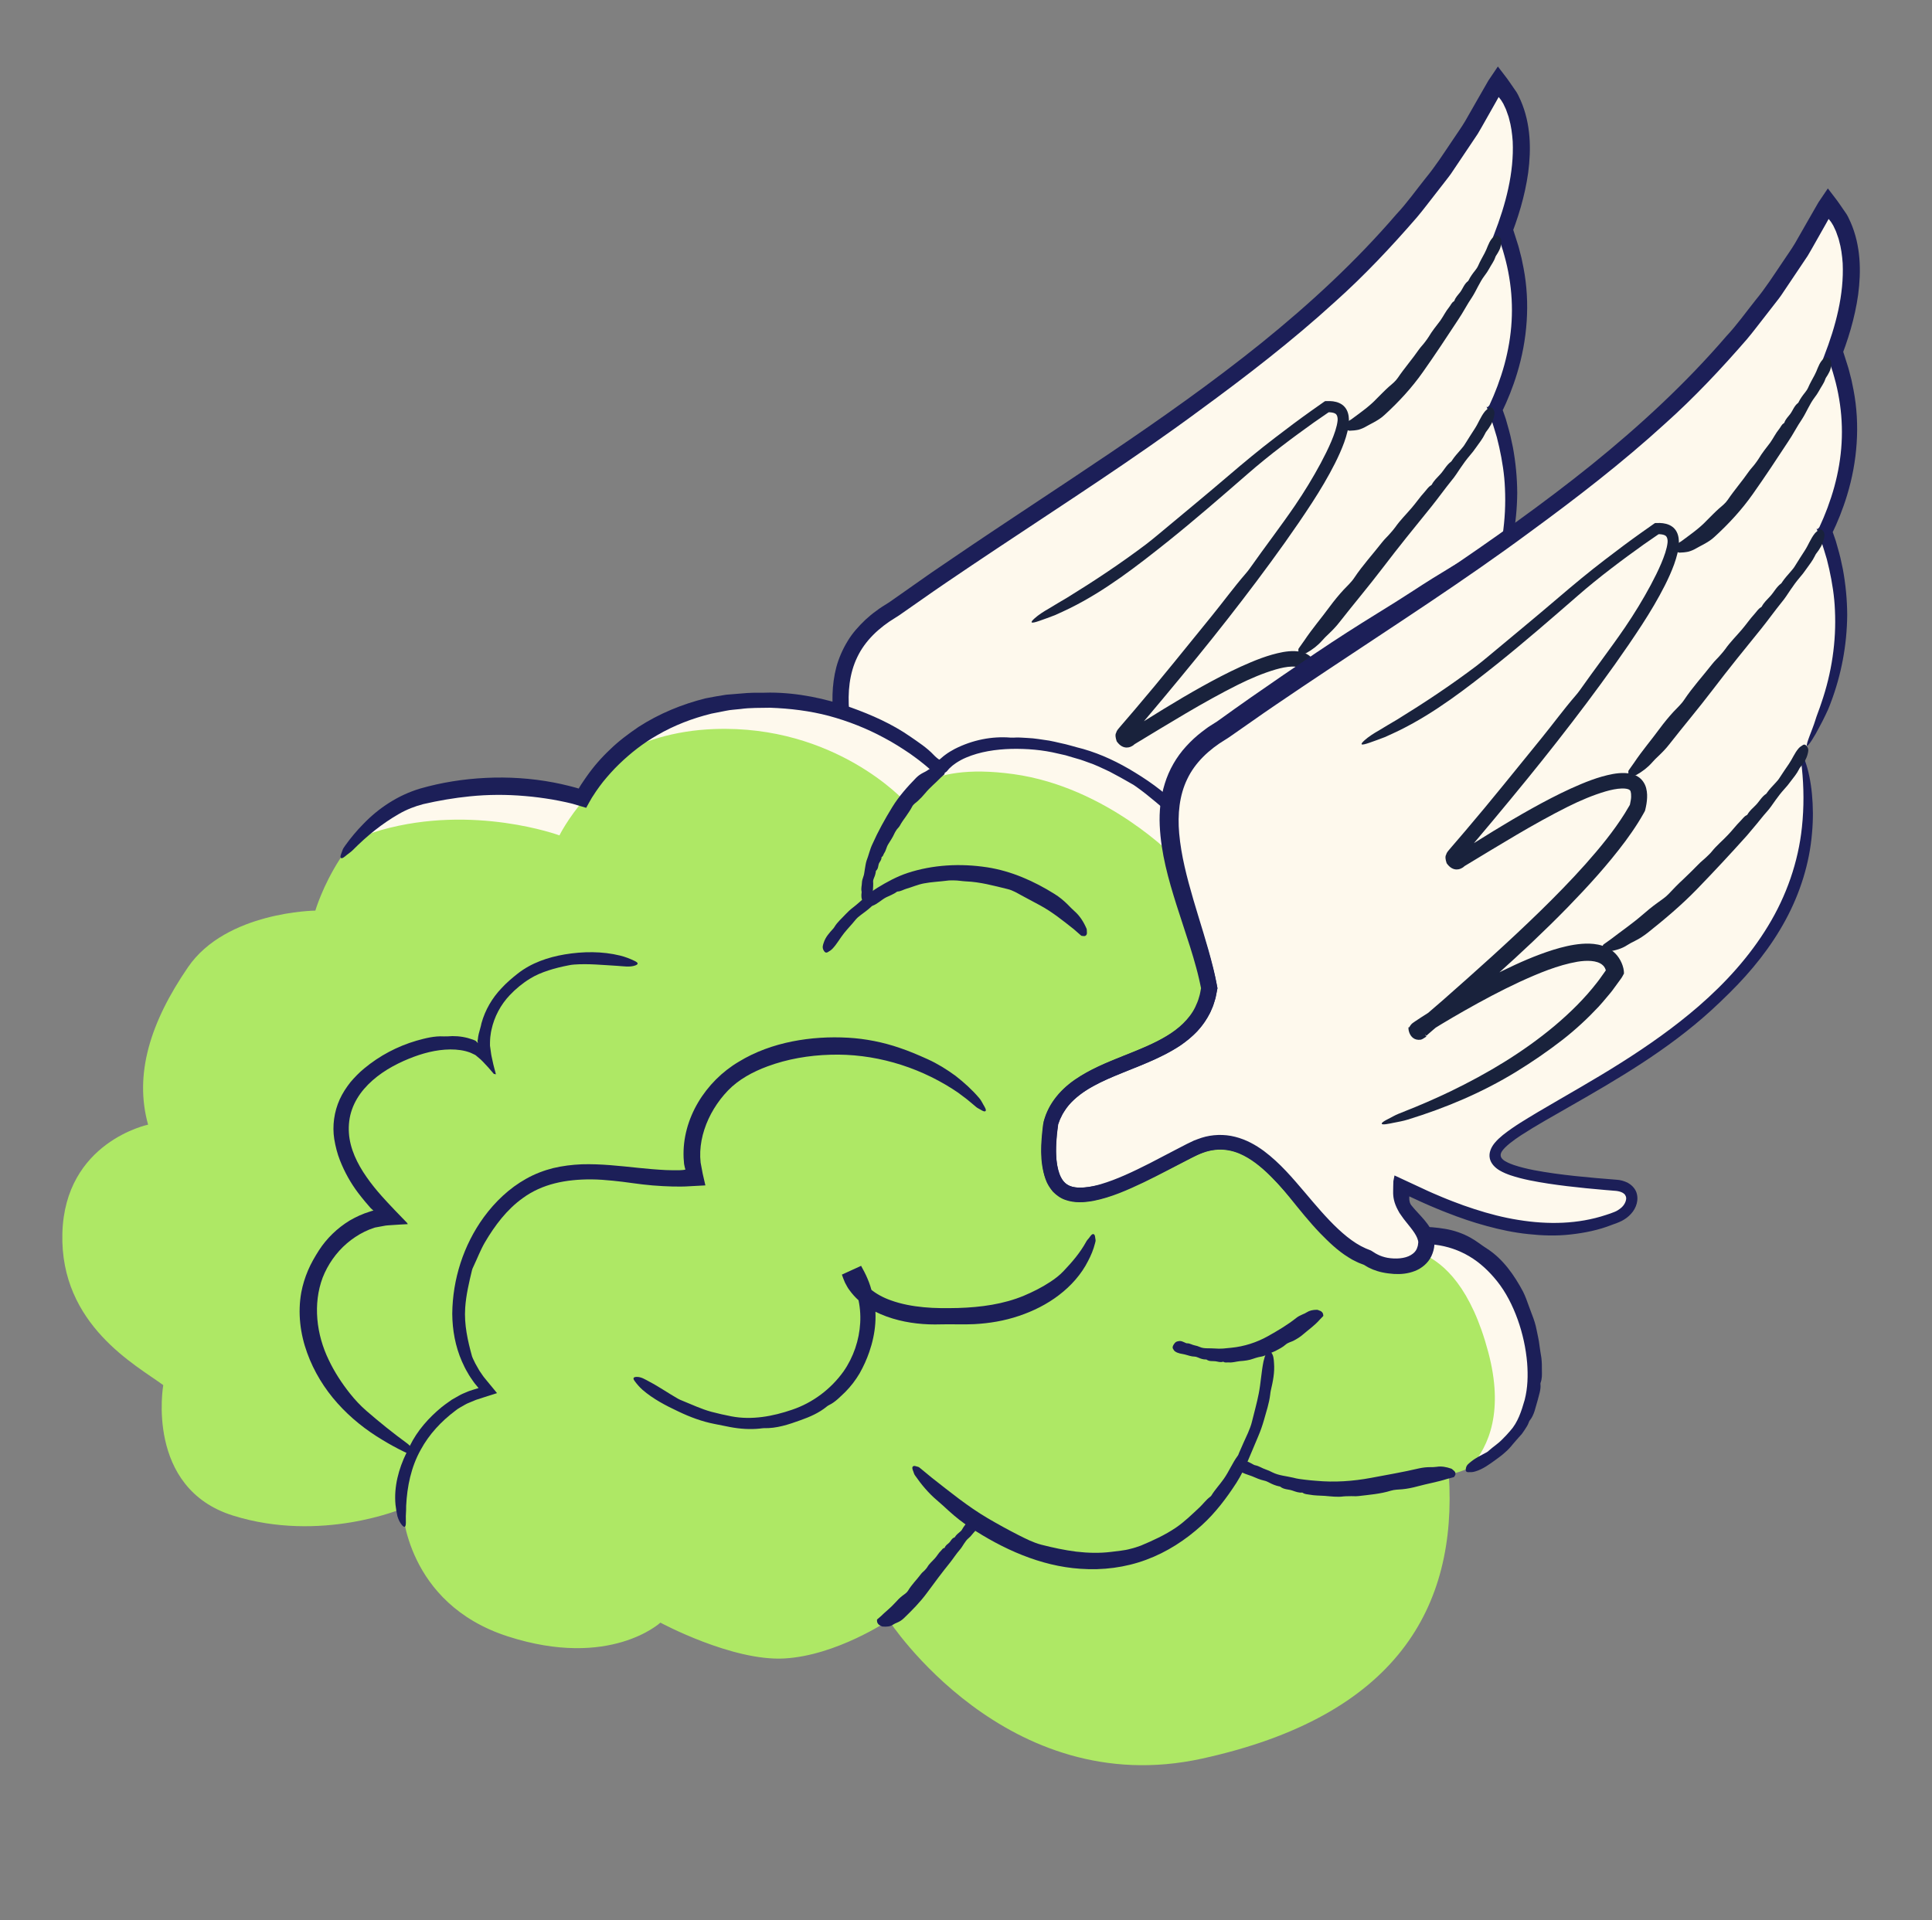 <?xml version="1.0" encoding="UTF-8"?><svg id="a" xmlns="http://www.w3.org/2000/svg" viewBox="0 0 375.9 373.7"><rect x="0" y="0" width="375.9" height="373.7" fill="#808080" stroke="none"/><path d="M286.545,122.886c14.006,66.525-108.806,78.18-36.785,83.483,5.599.103,5.186,5.84.276,7.457-13.662,5.548-28.614.089-41.238-5.882-.435,3.829,4.818,6.25,5.007,10.099-.231,6.062-8.141,6.222-12.179,3.459-12.422-3.954-19.486-28.413-33.934-20.642-12.698,6.409-31.866,18.653-28.154-6.277,4.511-14.553,28.609-10.224,31.024-25.998-2.827-16.688-17.095-38.784,3.176-50.359,42.441-29.989,92.897-54.433,117.789-101.585,5.755,6.72,4.656,17.924.118,29.31l1.048.417c4.264,12.119,2.545,23.005-2.236,33.071l-.265-.126c5.859,15.019,3.702,29.313-2.883,42.046" fill="#fef9ed"/><path d="M289.775,117.775c.412-.746.773-1.457,1.132-2.209.376-.746.732-1.54,1.069-2.476,2.058-5.397,3.183-11.238,3.224-17.177-.015-2.969-.303-5.95-.85-8.901l-.477-2.201c-.16-.735-.392-1.451-.587-2.178l-.307-1.088-.368-1.069-.185-.535-.028-.094c.004-.028-.07-.145.01-.088h0s.029-.052.029-.052l.165-.354.422-.913c.26-.621.521-1.244.784-1.87.495-1.265.956-2.556,1.354-3.874,2.018-6.58,2.571-13.742,1.273-20.509l-.398-1.951-.494-1.925c-.076-.323-.186-.634-.282-.95l-.376-1.188-.282-.884-.142-.444c-.015-.034-.016-.081-.043-.104l-.104-.042-.207-.084-1.661-.67,1.207,2.806c1.689-4.196,3.041-8.576,3.682-13.164.595-4.557.519-9.474-1.461-14.034l-.294-.63c-.152-.334-.308-.666-.51-.979l-1.208-1.754c-.391-.588-.818-1.159-1.259-1.722l-.651-.849-.325-.424-.162-.212c-.029-.065-.051-.004-.075.029l-.071.106-1.139,1.688-.569.843-.568.984-1.727,3.01-2.236,3.917c-.763,1.295-1.661,2.508-2.484,3.767-1.686,2.493-3.306,5.034-5.231,7.36-1.88,2.355-3.621,4.823-5.691,7.029-7.873,9.156-16.808,17.407-26.252,25.036-18.945,15.247-39.805,28.063-60.024,41.849l-4.27,2.907-4.23,2.973-2.115,1.487-1.057.743-.529.372-.17.119-.285.179c-.757.482-1.531.932-2.241,1.494-.74.515-1.424,1.11-2.099,1.717-1.312,1.25-2.559,2.613-3.496,4.197-.957,1.564-1.695,3.262-2.181,5.021-.926,3.538-.914,7.19-.441,10.678.964,7.008,3.401,13.535,5.355,20.09.488,1.639.954,3.281,1.358,4.93.188.826.389,1.651.538,2.48.098.509.146.563.047.935-.09.393-.129.802-.267,1.179-.424,1.552-1.164,2.995-2.183,4.238-1.015,1.248-2.29,2.296-3.683,3.19-5.641,3.589-12.71,4.848-18.617,8.919-2.912,2.044-5.405,4.99-6.096,8.735-.404,3.445-.738,7.047.491,10.569.29.878.817,1.698,1.431,2.436.68.686,1.488,1.282,2.405,1.59,1.824.655,3.715.504,5.46.198,3.512-.689,6.709-2.14,9.838-3.622,3.128-1.505,6.152-3.157,9.219-4.723,1.505-.787,3.016-1.42,4.635-1.584,1.604-.182,3.233.091,4.738.725,2.233.952,4.185,2.557,5.974,4.305,1.789,1.762,3.44,3.687,5.099,5.62,1.661,1.932,3.318,3.888,5.145,5.713,1.817,1.822,3.818,3.545,6.177,4.757l.896.429.936.349c.117.039.235.086.312.142l.43.259c.285.19.604.304.906.455,1.234.54,2.549.853,3.886.946,1.334.087,2.708-.041,3.999-.542,1.283-.486,2.48-1.451,3.081-2.757.295-.645.475-1.337.526-2.026.105-.763-.114-1.468-.348-2.117-.254-.654-.615-1.232-.989-1.781-.191-.271-.39-.533-.589-.791l-.491-.611c-.6-.738-1.232-1.471-1.616-2.346-.193-.432-.314-.904-.294-1.379l.005-.178c.012-.043-.026-.166.053-.101l.325.152.65.303c.895.426,1.802.82,2.698,1.22l1.677.709c.61.266,1.236.496,1.854.744,2.54,1.001,5.129,1.9,7.778,2.608,2.641.726,5.338,1.295,8.077,1.579,2.732.3,5.507.392,8.254.077,2.734-.3,5.491-.854,8.042-1.869.636-.231,1.313-.452,1.965-.792.649-.346,1.261-.786,1.761-1.351,1.008-1.074,1.626-2.777.993-4.338-.331-.758-.948-1.335-1.626-1.717-.692-.332-1.442-.552-2.156-.585l-4.073-.334c-2.701-.238-5.398-.514-8.076-.887-2.665-.386-5.361-.813-7.848-1.642-.405-.14-.801-.294-1.172-.473-.19-.088-.363-.182-.527-.28-.154-.094-.263-.167-.382-.269-.225-.193-.436-.437-.48-.739-.056-.298.047-.602.201-.853.08-.132.156-.238.267-.371.116-.141.252-.287.398-.435.295-.289.612-.571.95-.84.671-.541,1.401-1.044,2.141-1.533,2.986-1.942,6.172-3.692,9.307-5.501,9.61-5.478,19.274-11.148,27.599-18.721,1.274-1.161,2.533-2.369,3.754-3.581,4.186-4.146,7.947-8.813,10.787-14.055,2.834-5.23,4.686-11.046,5.165-16.971.474-5.086-.065-10.51-1.351-14.002-.852-2.229-1.02-1.923-.62,1.379.392,3.725.421,7.629.009,11.489-.708,6.797-3.02,13.384-6.597,19.251-3.566,5.883-8.277,11.069-13.51,15.607-4.684,4.057-9.788,7.648-15.067,10.984-5.279,3.349-10.756,6.391-16.211,9.615-2.248,1.363-4.563,2.687-6.801,4.464-.564.467-1.096.93-1.65,1.608-.651.82-1.117,1.872-.899,2.908.2,1.025,1.032,1.856,1.912,2.369.735.432,1.404.692,2.088.935,2.494.835,4.933,1.242,7.382,1.631,2.445.37,4.886.654,7.328.898l3.665.338,1.835.152c.518.028.964.109,1.318.248.366.133.612.331.779.522.132.211.233.422.237.711-.013.574-.362,1.352-1.047,1.897-.362.287-.733.551-1.239.747-.453.198-1.107.409-1.647.586-5.454,1.809-11.289,1.907-17.05.97-2.882-.456-5.743-1.197-8.557-2.115-1.41-.448-2.807-.952-4.191-1.491-.691-.277-1.387-.532-2.071-.829l-1.028-.438-.762-.323-.972-.432c-2.162-1.005-4.327-2.011-6.515-3.028l-.219,1.098-.033,1.045-.013.919c-.029,1.136.16,2.261.937,3.696l.292.533.391.559c.248.372.532.747.841,1.124l.9,1.128c.16.199.293.376.423.557.532.722.91,1.4,1.044,1.968.059.127.036.32.063.372.017-.002-.032.181-.045.354-.009.358-.154.617-.238.906-.227.531-.63.918-1.188,1.247-1.122.67-2.905.804-4.541.516-.67-.129-1.384-.354-1.954-.666-.296-.139-.559-.307-.81-.481l-.243-.149c-.086-.048-.162-.114-.255-.147l-.478-.189-.474-.193c-.629-.276-1.25-.608-1.858-.994-1.218-.77-2.39-1.733-3.52-2.792-2.265-2.123-4.359-4.621-6.48-7.128-2.354-2.754-4.747-5.634-7.948-8.038-1.602-1.183-3.466-2.231-5.603-2.765-2.125-.55-4.476-.468-6.52.185-.499.178-1.011.347-1.496.544l-1.381.663-2.412,1.25-4.793,2.5c-3.178,1.609-6.392,3.156-9.608,4.097-1.973.573-4.049.892-5.516.47-.73-.204-1.269-.549-1.717-1.086-.234-.256-.408-.611-.6-.955-.135-.408-.329-.771-.411-1.241-.448-1.789-.458-3.916-.286-6.029.035-.53.082-1.062.161-1.6l.103-.804.049-.379c.008-.061-.006,0,.024-.082.164-.404.298-.897.526-1.3l.31-.636.374-.599c.988-1.605,2.491-2.898,4.183-4.028,1.725-1.107,3.674-2.019,5.7-2.873,4.06-1.721,8.512-3.119,12.671-5.866,1.154-.797,2.267-1.709,3.277-2.77.998-1.079,1.845-2.324,2.508-3.658.298-.681.606-1.361.797-2.072.104-.353.233-.702.291-1.06l.246-1.227c.013-.144.095-.299.056-.449l-.084-.446-.114-.604-.19-.979c-.147-.642-.279-1.292-.441-1.925-1.12-4.539-2.571-8.871-3.833-13.191-1.258-4.311-2.384-8.622-2.761-12.894-.326-3.716.032-7.413,1.574-10.586,1.514-3.186,4.222-5.733,7.395-7.65l.749-.478.609-.425,1.218-.85,2.436-1.701c1.63-1.126,3.234-2.286,4.887-3.384,3.292-2.215,6.56-4.457,9.88-6.64,13.214-8.808,26.621-17.41,39.423-26.879,9.024-6.597,18.007-13.516,26.347-21.13,5.692-5.089,10.943-10.675,15.953-16.457,1.235-1.46,2.371-3.005,3.559-4.504l1.762-2.265c.586-.755,1.189-1.498,1.702-2.309l3.199-4.765,1.595-2.382c.498-.815.951-1.658,1.429-2.486l2.062-3.643.546-.979.035-.062c.013.007.028.033.042.048l.085.108.171.217c.119.142.228.292.321.456.096.161.203.317.292.485l.371.789c.174.324.268.687.398,1.032.115.352.268.69.341,1.058.41,1.432.607,2.932.711,4.442.276,6.093-1.357,12.26-3.609,18.053l-.369.948.933.364.596.232c.085.178.128.364.204.578.227.681.454,1.362.627,2.058.392,1.379.7,2.781.934,4.193.475,2.824.635,5.697.471,8.556-.162,2.859-.648,5.701-1.406,8.473-.376,1.387-.832,2.754-1.329,4.106-.251.675-.534,1.34-.799,2.01l-.438.99-.229.514c-.064.115-.081.24-.183.347l-.309.321h0s-.163-.126-.163-.126c-.049-.057.011.063.02.101l.061.167.242.667.425,1.17c.234.631.469,1.262.649,1.911l.584,1.932.472,1.961c.578,2.623,1.004,5.289,1.108,7.978.29,6.089-.638,12.23-2.629,18.017-.376,1.192-.944,2.542-1.216,3.483-.556,1.811-1.85,4.595-1.587,4.865.202.219,1.54-1.914,2.398-3.619Z" fill="#1c1f58"/><path d="M207.026,194.76c.902-.18,1.701-.306,2.717-.618,7.221-2.222,14.38-5.201,21.127-9.342,3.104-1.909,6.122-3.982,8.994-6.212,2.471-1.932,4.799-4.083,6.965-6.398.546-.574,1.039-1.201,1.557-1.8.514-.604,1.031-1.206,1.485-1.861l.707-.969.659-.905c.22-.301.352-.62.532-.929.018-1.323-.701-2.895-1.662-3.874-1-1.021-2.285-1.534-3.399-1.754-1.132-.222-2.178-.219-3.17-.145-1.98.164-3.774.625-5.514,1.156-3.466,1.087-6.693,2.527-9.851,4.068-3.152,1.55-6.214,3.229-9.225,4.989-1.505.881-2.995,1.782-4.473,2.707l-2.209,1.41-1.107.735-.289.199-.176.126-.082.063-.083.069c.063-.08-.466.439-.525.766-.369-.74-.326,2.723,2.229,2.366.368-.129.148-.055.251-.094l.079-.038.071-.038.073-.042.612-.386-1.95-3.061-.165.105h.001c-.01-.02.011.016.048.083l.087.16.319.622c.082.151.154.308.214.469.064.105.079.234.094.28-.04.013.069.027.163.101l.359.292.461.424.266.253.11.109-.002.002c.043-.046.203-.193.332-.308l.867-.753,1.792-1.526,3.601-3.072c2.396-2.058,4.777-4.137,7.132-6.247,4.709-4.22,9.327-8.55,13.755-13.086,3.953-4.071,7.801-8.272,11.226-12.87.852-1.153,1.674-2.333,2.445-3.555.385-.612.758-1.233,1.111-1.869l.164-.297c.066-.113.132-.225.149-.356.069-.289.108-.45.144-.638.078-.372.137-.753.18-1.143.079-.778.092-1.606-.138-2.476-.212-.862-.809-1.777-1.645-2.262-.823-.5-1.697-.636-2.493-.674-.805-.032-1.567.054-2.307.18-2.946.548-5.6,1.664-8.209,2.832-2.599,1.19-5.119,2.513-7.6,3.894-2.481,1.382-4.922,2.827-7.34,4.306l-3.611,2.239-1.796,1.125-.896.555-.444.267-.216.124-.051.028-.025.014c-.012-.012-.002.017.02.072l.05.131.1.262c.023.067.094.227.062.19-.024.003-.038.022-.07.011-.04-.016-.101-.037-.13-.059.022-.001.071.014.106.02l-.251-.089c-.076-.022-.269-.153-.398-.224l-.146.154-.029.03c.006-.002.005-.013.018-.008.067.069.132.14.193.214.112.145.242.336.358.38.159.084.337.203.455.3-.011.016-.016.021-.009.012l.017-.022.194-.237.417-.497.843-.998,1.69-1.999,3.371-4.013c2.241-2.683,4.469-5.381,6.678-8.095,3.926-4.826,7.767-9.723,11.505-14.702,3.731-4.984,7.379-10.034,10.783-15.27,1.599-2.47,3.115-5.003,4.451-7.647.666-1.323,1.283-2.677,1.796-4.087.494-1.413.947-2.876.93-4.491-.028-.794-.201-1.69-.805-2.397-.604-.71-1.492-1.015-2.285-1.12-.201-.021-.402-.045-.601-.048-.241-.009-.465-.005-.694.006-.109.021-.241-.029-.33.05l-.281.195-.516.365-1.806,1.273c-2.402,1.704-4.755,3.475-7.09,5.268-3.082,2.353-6.109,4.869-9.081,7.412-4.547,3.888-9.144,7.666-13.722,11.487-.705.584-1.421,1.172-2.144,1.729-4.993,3.775-10.179,7.217-15.462,10.467-1.15.674-2.332,1.374-3.431,2.049-1.119.633-2.133,1.286-2.905,1.978-.989.887-.777,1.091.961.481.975-.345,1.976-.7,2.978-1.091.979-.434,1.965-.889,2.944-1.368,6.886-3.406,13.007-8.175,18.961-12.917,5.317-4.263,10.454-8.728,15.573-13.182,2.112-1.845,4.38-3.685,6.634-5.402,2.068-1.597,4.177-3.124,6.29-4.642l2.852-1.97c.039-.017.087-.006.129-.01l.181.009c.234.021.461.048.634.102.369.112.499.222.614.398.13.177.253.622.201,1.109-.124,1.215-.642,2.666-1.229,4.061-.598,1.409-1.304,2.823-2.052,4.225-1.506,2.805-3.194,5.573-5.009,8.241-2.802,4.104-5.884,8.098-8.784,12.224-.257.364-.559.737-.848,1.07-2.285,2.641-4.4,5.544-6.622,8.272-4.9,6.012-9.752,12.109-14.819,18.042l-1.746,2.038-.879,1.023-.446.523-.251.302-.051.065-.038.05c-.044.061-.087.124-.126.188l-.057.098-.08.167c.031.226-.445.289.051,1.819,1.317,1.913,2.838,1.006,2.848,1.005.252-.117.381-.228.35-.202l.042-.031.162-.133.074-.068.008-.007.006-.004v.002c6.719-4.045,13.278-8.149,20.126-11.573,2.393-1.19,4.875-2.244,7.312-2.959,1.079-.312,2.172-.538,3.123-.567.472-.018.897.031,1.187.116.298.093.391.183.454.266.153.122.307.969.126,1.948-.036.243-.088.494-.145.749l-.023.096-.1.179c-.284.501-.583,1-.892,1.496-2.176,3.47-4.864,6.743-7.667,9.899-2.818,3.155-5.796,6.195-8.844,9.171-6.102,5.949-12.481,11.638-18.892,17.286-.962.83-1.926,1.663-2.892,2.496l-1.47,1.247-.752.651-.204.186-.118.114c-.063.075-.062.038-.258.312-.032.049-.061.1-.087.152.024-.054-.123.227-.134.505-.023.282.063.582.182.778.102.183.328.43.64.559.153.065.315.099.459.106.143.01.3-.016.271-.012.062-.01.125-.024.187-.041.158-.049.168-.061.2-.073l.093-.044.178-.098.247-.152-1.446-2.269-.506.313s-.002.001-.002.001h0s.189.351.189.351c.147.292.212.367.291.539.037.077.07.156.101.236.01.017.062.032.048.066-.031.017-.017.005.015.018.056.022.049.061.101.132l.194.225c.141.169.21.279.389.512l.127.164h0s.002-.002.002-.002l.004-.003.106-.074.256-.171,1.081-.695,2.211-1.362c1.485-.896,2.986-1.769,4.492-2.627,3.529-2.006,7.114-3.919,10.774-5.622,3.652-1.668,7.422-3.254,11.214-3.912,1.818-.3,3.807-.288,4.86.608.289.252.389.401.513.636.055.111.101.228.136.348.006.03.023.061.021.089l-.053.076-.107.153-.672.942c-.294.394-.557.812-.877,1.188-2.412,3.123-5.261,5.912-8.297,8.471-6.102,5.106-13.022,9.236-20.224,12.72-2.997,1.437-6.05,2.762-9.148,3.977-.633.248-1.371.541-1.84.798-.902.51-2.435,1.154-2.377,1.513.049.303,1.376.016,2.385-.194Z" fill="#19223c"/><path d="M253.556,127.235c.197-.041.419-.038.586-.132,1.199-.672,2.238-1.461,3.1-2.447.391-.458.831-.875,1.266-1.286.747-.711,1.47-1.458,2.093-2.268,2.754-3.523,5.665-6.96,8.406-10.56,3.085-4.052,6.289-8.013,9.504-11.967,1.333-1.663,2.568-3.398,3.909-5.057.652-.767,1.186-1.624,1.748-2.459.56-.837,1.157-1.644,1.814-2.42.442-.504.855-1.043,1.236-1.599.601-.836,1.249-1.654,1.7-2.59.067-.145.138-.289.234-.418.678-.863,1.27-1.796,1.512-2.891.099-.472.27-.939-.128-1.504-.255-.361-.514-.458-.809-.259-.332.223-.643.47-.871.759-.796,1.015-1.22,2.229-1.923,3.298-.606.964-1.244,1.905-1.833,2.887-.235.41-.547.796-.869,1.157-.58.674-1.188,1.326-1.68,2.065-.064.096-.109.212-.204.28-.927.673-1.392,1.699-2.15,2.506-.576.624-1.212,1.207-1.615,1.974-.036.067-.101.12-.171.16-.55.317-.841.86-1.249,1.295-.888.964-1.622,2.067-2.487,3.066-1.064,1.255-2.256,2.416-3.206,3.78-.266.384-.591.723-.889,1.082-.532.64-1.165,1.193-1.676,1.854-1.798,2.305-3.782,4.462-5.423,6.924-.575.867-1.36,1.558-2.065,2.316-.948,1.032-1.839,2.121-2.676,3.249-1.636,2.238-3.443,4.337-4.984,6.648l-.996,1.406c-.067.096-.153.202-.139.329.028.245-.08.521.196.747.233.191.518.122.738.076Z" fill="#19223c"/><path d="M248.263,161.352c.189.033.388.116.569.088,1.281-.207,2.52-.54,3.56-1.232.482-.313,1-.573,1.514-.829.892-.433,1.712-.988,2.482-1.587,3.339-2.653,6.597-5.406,9.563-8.459,3.331-3.44,6.575-6.92,9.748-10.464l1.919-2.281c.635-.764,1.236-1.555,1.903-2.295.636-.692,1.149-1.482,1.692-2.246.542-.766,1.116-1.505,1.752-2.208.428-.456.827-.947,1.196-1.456.576-.768,1.213-1.503,1.647-2.369.065-.134.134-.267.227-.383.656-.784,1.241-1.629,1.479-2.65.097-.44.266-.872-.126-1.429-.251-.357-.505-.464-.796-.293-.327.192-.634.408-.858.668-.787.915-1.203,2.04-1.882,3.018-.59.881-1.208,1.741-1.772,2.642-.226.377-.528.727-.839,1.052-.562.608-1.145,1.196-1.619,1.869-.061.088-.104.195-.196.254-.898.585-1.34,1.535-2.073,2.252-.557.556-1.169,1.07-1.56,1.771-.035.061-.098.106-.166.139-.534.26-.817.755-1.213,1.138-.857.854-1.584,1.835-2.431,2.709-1.037,1.11-2.23,2.07-3.177,3.275-.267.339-.6.615-.899.922-.539.543-1.17.989-1.69,1.555-.93.967-1.907,1.89-2.872,2.827-.99.909-1.937,1.871-2.861,2.871-.649.704-1.473,1.202-2.232,1.775-1.048.747-2.038,1.574-3.013,2.423-1.931,1.663-4.032,3.1-6.055,4.66l-1.292.923c-.087.064-.195.129-.219.251-.046.235-.224.449-.047.76.15.262.425.302.637.338Z" fill="#19223c"/><path d="M262.066,83.657c.167.059.343.167.508.164.588-.012,1.176-.071,1.746-.192.542-.155,1.061-.373,1.542-.666.445-.267.924-.484,1.365-.735.768-.426,1.542-.887,2.163-1.488,2.793-2.551,5.311-5.292,7.435-8.31,2.394-3.389,4.648-6.806,6.891-10.228.962-1.414,1.725-2.951,2.693-4.362.875-1.359,1.443-2.882,2.429-4.186.332-.427.633-.881.896-1.352.379-.731.912-1.391,1.179-2.181.041-.121.086-.242.157-.349.486-.732.94-1.492,1.014-2.401.028-.392.127-.778-.336-1.254-.296-.305-.559-.389-.815-.227-.288.183-.553.385-.732.624-.636.835-.852,1.854-1.347,2.752-.43.806-.891,1.596-1.252,2.438-.153.347-.383.673-.626.978-.454.561-.863,1.139-1.19,1.768-.043.082-.065.18-.142.238-.76.569-1.007,1.442-1.529,2.15-.417.535-.919,1.022-1.143,1.681-.02.058-.069.104-.125.138-.445.273-.591.75-.894,1.116-.664.807-1.113,1.76-1.713,2.615-.79,1.037-1.613,2.05-2.28,3.177-.186.318-.422.601-.634.901-.381.532-.852.995-1.236,1.525-1.304,1.892-2.814,3.61-4.116,5.533-.458.679-1.102,1.189-1.716,1.711-.813.728-1.57,1.518-2.345,2.287-1.484,1.586-3.259,2.793-4.983,4.081l-1.141.689c-.077.048-.172.095-.197.209-.048.22-.212.402-.073.732.117.279.357.358.545.423Z" fill="#19223c"/><path d="M205.059,210.644c.089-.089.179-.179.358-.268-.536-1.073-1.073-2.235-1.609-3.486,0,.268-.089.536-.089.805-.089.268-.268.536-.447.894.536.805,1.162,1.43,1.788,2.056h0Z" fill="#3b5eda"/><path d="M183.022,150.926s-13.482-14.913-37.054-14.049c-23.572.865-32.764,18.161-32.764,18.161,0,0-14.629-4.906-30.484-.836-15.855,4.069-21.366,23.006-21.366,23.006,0,0-17.343.178-24.763,10.996-7.42,10.818-10.491,20.919-7.778,30.663,0,0-16.217,3.351-16.68,21.187s14.482,25.684,19.63,29.501c0,0-3.549,20.036,13.588,25.389,17.138,5.352,32.947-1.375,32.947-1.375,0,0,.629,18.477,20.512,24.886,19.882,6.409,29.68-2.682,29.68-2.682,0,0,13.983,7.547,24.137,6.973,10.154-.574,20.293-7.42,20.293-7.42,0,0,22.855,35.226,60.879,26.926,38.024-8.301,49.752-29.533,48.095-55.264,0,0,21.275-3.906,14.689-28.786-6.586-24.879-28.057-17.439-28.057-17.439,0,0-.081-4.732,3.199-9.092,3.107-4.132,9.682-7.619,6.325-17.363-6.9-20.026-24.355-15.689-24.355-15.689,0,0,13.375-4.019,3.972-24.539-9.403-20.52-25.463-12.144-25.463-12.144,0,0-9.79-13.759-27.996-16.284s-21.187,5.274-21.187,5.274Z" fill="#aee865"/><path d="M74.185,161.525c18.029-5.086,34.664,1.045,34.664,1.045,0,0,1.544-3.181,4.95-7.161-5.588-1.489-18.232-3.919-31.654-.133-5.345,1.508-9.648,4.653-13.069,8.326,1.588-.851,3.285-1.563,5.109-2.077Z" fill="#fef9ed"/><path d="M268.639,243.325s14.358-5.003,20.944,19.877c2.967,11.207.276,18.149-3.573,22.405,5.823-2.607,15.264-9.683,10.573-27.405-6.586-24.879-28.057-17.439-28.057-17.439" fill="#fef9ed"/><path d="M232.204,161.936s-9.79-13.759-27.996-16.284-21.187,5.274-21.187,5.274c0,0-13.482-14.913-37.054-14.049-12.466.457-20.908,5.51-26.098,10.17,4.872-2.726,11.168-4.879,19.098-5.17,23.572-.865,37.054,14.049,37.054,14.049,0,0,2.981-7.799,21.187-5.274s31.407,16.284,31.407,16.284" fill="#fef9ed"/><path d="M269.159,241.302c.2.075.391.208.598.227,1.495.153,2.918.278,4.332.197.653-.038,1.31.01,1.947.096,1.089.14,2.172.279,3.247.417,2.333.289,4.583,1.053,6.612,2.262,2.033,1.204,3.815,2.875,5.365,4.802,1.747,2.177,3.05,4.771,4.029,7.485.973,2.724,1.599,5.59,1.842,8.468.184,2.404.119,4.844-.481,7.173-.62,2.149-1.309,4.379-2.849,6.064l-.742.828c-.268.26-.527.525-.779.796-.781.825-1.755,1.419-2.59,2.178-.128.118-.255.243-.414.32-1.059.571-2.115,1.068-3.066,1.833-.4.356-.882.599-1.003,1.326-.082.462.036.709.444.722.455.008.939.005,1.365-.14,1.54-.443,2.832-1.441,4.12-2.367.577-.419,1.157-.841,1.683-1.335.557-.459,1.044-.996,1.494-1.564.395-.449.785-.932,1.202-1.385l.571-.635.487-.698c.3-.481.652-.945.846-1.485.056-.138.089-.292.18-.407.946-1.13,1.14-2.606,1.568-3.945.251-1.047.68-2.12.548-3.223-.007-.097.017-.199.053-.291.274-.737.245-1.528.232-2.276.013-.83-.003-1.671-.1-2.494-.13-.816-.271-1.628-.373-2.447-.11-1.027-.369-2.007-.56-3.013-.187-1.005-.504-1.98-.878-2.931l-.603-1.62c-.351-.962-.683-1.951-1.152-2.88-1.702-3.186-3.879-6.345-7.005-8.36-1.094-.681-2.079-1.525-3.224-2.141-1.527-.851-3.208-1.422-4.908-1.71-3.343-.563-6.733-.578-9.943.211-.667.147-1.33.31-1.983.519-.133.044-.292.085-.372.201-.154.225-.455.41-.35.754.089.287.381.381.607.467Z" fill="#1c1f58"/><path d="M67.538,166.328c.382-.304.75-.538,1.136-.921,2.722-2.75,5.68-5.137,8.942-7.008,1.503-.868,3.123-1.498,4.766-1.92,2.905-.67,6.005-1.206,9.027-1.505,3.541-.364,7.137-.373,10.713-.062,1.79.141,3.571.387,5.342.679.883.159,1.764.326,2.637.52l.651.151.325.077.232.057.307.087c.815.227,1.635.475,2.438.723.366-.653.727-1.34,1.108-1.97.464-.735.557-.878.804-1.23.419-.638.903-1.242,1.365-1.859.977-1.198,2.008-2.361,3.127-3.44,2.234-2.157,4.708-4.105,7.434-5.647,3.262-1.9,6.834-3.272,10.537-4.184l2.812-.553c.935-.209,1.9-.224,2.85-.346,1.903-.267,3.833-.202,5.76-.246,3.845.14,7.697.599,11.436,1.59,3.729,1.008,7.35,2.436,10.753,4.278,1.745.917,3.409,1.98,5.041,3.085.792.585,1.608,1.143,2.364,1.773.384.309.773.612,1.138.941l.623.546.685.648c.248.108.497.215.69.339l.309.18.139.095c.041.008.06-.076.099-.108.251-.332.614-.652,1.066-.96l.48-.56.418-.384c.272-.267.592-.457.885-.689.625-.414,1.286-.777,1.985-1.073,2.733-1.161,5.777-1.606,8.805-1.694,3.031-.062,6.123.19,9.079.911l1.467.33,1.449.432,1.453.421c.482.149.95.341,1.426.505,1.468.478,2.846,1.174,4.238,1.821l2.032,1.091c.683.353,1.329.774,2.01,1.137.42.221.831.469,1.208.757,2.645,1.886,5.03,4.055,7.504,6.141,1.058.914,2.065,1.961,3.174,2.399.712.295.913.087.436-.804-.536-.986-1.193-1.948-1.941-2.841-2.67-3.111-6.019-5.596-9.516-7.727-3.117-1.921-6.473-3.534-10.031-4.556-1.485-.359-2.997-.873-4.524-1.17-.698-.152-1.399-.339-2.101-.457l-2.113-.31c-.703-.114-1.418-.17-2.137-.207-.719-.034-1.434-.105-2.161-.085-.379.01-.772.047-1.134.015-3.572-.287-7.351.434-10.859,2.221-.594.33-1.191.662-1.755,1.09-.299.197-.544.422-.801.643l-.192.167-.092.081-.01.005-.035.019c-.035.02-.059.038-.076.063-.021.005-.05-.049-.08-.057-.016-.009-.033-.016-.055-.023-.006-.002-.013-.001-.013-.001-.006-.002.013.019-.06-.042l-.312-.248c-.197-.151-.381-.348-.553-.52-1.334-1.425-3.018-2.503-4.608-3.611-3.524-2.446-7.485-4.199-11.517-5.649-5.046-1.778-10.394-2.88-15.754-2.895-1.504.063-3.011-.024-4.515.087l-4.031.327c-1.335.218-2.675.43-4,.706-4.599,1.144-9.042,2.986-13.023,5.553-1.954,1.335-3.86,2.743-5.546,4.395-1.72,1.61-3.266,3.397-4.61,5.326-.365.504-.7,1.036-1.055,1.552l-.258.418-.179.309-.558-.165-.642-.173-.741-.191c-.988-.249-1.982-.467-2.979-.658-4.33-.819-8.763-1.102-13.153-.887-4.332.212-8.622.88-12.816,2.088-4.246,1.277-8.043,3.772-11.041,6.904-1.265,1.283-2.42,2.665-3.462,4.119-.214.296-.46.646-.553.927-.177.546-.587,1.332-.309,1.552.238.187.778-.296,1.191-.647Z" fill="#1c1f58"/><path d="M191.301,214.926c-.263-.429-.436-.87-.829-1.291-1.336-1.566-2.885-2.962-4.542-4.259-1.692-1.241-3.505-2.373-5.461-3.257-1.801-.811-3.62-1.592-5.48-2.212-3.197-1.095-6.567-1.762-9.917-1.958-3.659-.209-7.341.005-10.957.726-3.608.725-7.163,1.98-10.364,3.938-6.451,3.808-11.08,11.066-10.743,18.724l.072.952.019.214.02.102.04.208c.046.3.126.52.197.787-.278.1-.724.11-1.13.133-.87.031-1.765-.008-2.651-.029-1.781-.088-3.574-.244-5.377-.43-3.607-.372-7.277-.804-11.008-.695-1.864.078-3.733.306-5.565.741-1.826.461-3.603,1.147-5.242,2.069-3.291,1.835-6.049,4.476-8.244,7.471-3.957,5.433-6.085,12.096-6.144,18.807.02,3.162.598,6.358,1.881,9.279.337.723.656,1.454,1.081,2.132.355.684.905,1.436,1.183,1.837.153.246.353.451.527.67l.264.321.129.158c.011.023.066.059.04.072l-.106.033c-.561.186-1.133.315-1.64.508l-.238.091-.364.152-.736.312c-.488.217-.939.506-1.41.761l-.7.399-.657.465c-.432.318-.884.614-1.295.958-2.524,2.078-4.764,4.582-6.212,7.557-.219.457-.468.904-.663,1.37-1.518,3.09-2.456,6.605-2.126,10.09.083.743.212,1.504.365,2.2.2.691.509,1.309.895,1.762.504.578.754.426.758-.519.017-.535-.039-1.062.005-1.604.035-.541.054-1.08.048-1.617.184-3.766.962-7.59,2.843-10.934,1.626-3,4-5.54,6.7-7.564.536-.457,1.182-.771,1.796-1.135.305-.189.63-.337.962-.466.419-.175.837-.35,1.252-.523,1.122-.382,2.26-.719,3.429-1.099l.439-.14.22-.071c.062-.005.02-.038-.002-.066l-.068-.083-.551-.673-1.127-1.367c-.367-.464-.824-.958-1.124-1.439l-.359-.524c-.088-.132-.187-.257-.257-.401-.291-.569-.663-1.09-.914-1.683-.142-.302-.315-.607-.413-.911-.841-3.029-1.561-6.201-1.339-9.446.161-2.482.746-4.929,1.329-7.368.054-.215.152-.435.25-.632.751-1.565,1.367-3.227,2.247-4.745,1.934-3.3,4.293-6.423,7.359-8.615,3.819-2.806,8.436-3.675,13.342-3.655,1.385.008,2.784.115,4.202.257,2.527.233,5.089.709,7.74.919,1.32.106,2.66.179,4.011.213.336.014.68,0,1.019.002h.762c.305.005.602-.02.901-.031l3.571-.192-.523-2.282-.405-2.162-.077-1.088.009-1.075c.066-1.437.344-2.881.8-4.28.915-2.8,2.518-5.418,4.6-7.587,2.071-2.146,4.828-3.636,7.675-4.688,3.868-1.437,8.045-2.148,12.242-2.267,8.292-.266,16.671,2.144,23.716,6.631l1.086.719,1.044.778c.711.501,1.357,1.083,2.03,1.632.281.219.566.52.829.645.503.247,1.191.795,1.472.57.238-.189-.148-.816-.441-1.302Z" fill="#1c1f58"/><path d="M211.467,181.319c-.018-.201.012-.422-.065-.603-.552-1.283-1.29-2.467-2.323-3.373-.467-.426-.919-.873-1.357-1.331-.774-.768-1.622-1.467-2.544-2.037-3.999-2.503-8.423-4.471-13.103-5.191-5.236-.799-10.568-.51-15.524,1.112-2.067.693-3.99,1.738-5.836,2.871-1.76,1.074-3.137,2.599-4.759,3.849-.544.409-1.041.883-1.509,1.379-.699.769-1.519,1.45-2.063,2.349-.084.137-.176.271-.283.39-.742.81-1.493,1.636-1.832,2.712-.149.459-.353.914-.012,1.52.22.388.467.511.776.341.349-.19.674-.409.929-.672.888-.929,1.476-2.057,2.267-3.04.703-.879,1.491-1.679,2.19-2.552.288-.363.656-.68,1.037-.958.695-.523,1.394-1.013,2.016-1.593.079-.078.151-.171.257-.209,1.03-.38,1.739-1.157,2.659-1.642.715-.354,1.471-.608,2.108-1.09.057-.042.132-.059.207-.062.582-.038,1.048-.348,1.573-.51,1.156-.329,2.268-.832,3.472-1.061,1.5-.29,3.028-.339,4.559-.54.432-.07.869-.033,1.303-.045.778-.004,1.546.152,2.325.189,2.745.107,5.398.838,8.142,1.507.97.236,1.831.764,2.702,1.239,1.189.638,2.378,1.275,3.57,1.914,2.363,1.276,4.468,2.978,6.596,4.661l1.271,1.114c.086.077.179.174.307.174.246.001.507.142.772-.098.224-.202.192-.491.172-.717Z" fill="#1c1f58"/><path d="M183.09,149.521c-.14-.057-.3-.159-.419-.162-.848-.023-1.617.107-2.186.535-.262.196-.568.334-.864.485-.51.26-.975.588-1.371.983-1.706,1.758-3.354,3.598-4.646,5.702-1.45,2.364-2.771,4.745-3.873,7.229-.496,1.027-.711,2.156-1.135,3.213-.157.515-.225,1.053-.317,1.581-.111.526-.109,1.066-.325,1.589-.122.347-.239.709-.251,1.073-.014.554-.196,1.122-.081,1.682.018.085.032.172.016.259-.075.594-.096,1.213.279,1.745.165.225.267.479.893.522.4.026.665-.05.81-.239.162-.214.296-.423.338-.612.175-.663-.173-1.248-.117-1.883.028-.562.088-1.116.034-1.673-.002-.231.074-.468.17-.693.187-.414.307-.82.361-1.242.009-.055-.008-.117.041-.162.486-.437.377-.99.591-1.476.207-.362.492-.69.474-1.124-.002-.039.027-.069.066-.093.3-.186.283-.494.455-.732.366-.52.43-1.17.772-1.713.408-.682.871-1.317,1.197-2.067.085-.215.222-.397.333-.594.187-.361.548-.606.741-.969.34-.636.767-1.219,1.193-1.811.403-.609.845-1.195,1.194-1.881.24-.489.717-.755,1.101-1.106.516-.479,1.012-.986,1.466-1.544.901-1.1,2.009-1.974,3-3.01l.658-.594c.044-.042.102-.081.088-.182-.028-.195.041-.353-.16-.648-.17-.249-.371-.326-.528-.39Z" fill="#1c1f58"/><path d="M80.155,281.791c-.315-.291-.547-.619-.937-.896-2.755-2.015-5.373-4.119-7.921-6.329-1.175-1.02-2.233-2.159-3.181-3.346-1.633-2.057-3.045-4.225-4.137-6.528-2.436-4.988-3.12-10.945-1.198-16.066.995-2.519,2.607-4.859,4.705-6.654,1.046-.897,2.2-1.669,3.434-2.274l.94-.422.969-.344.123-.044.235-.043.468-.086.929-.172c.574-.146,1.351-.137,2.019-.201.99-.078,1.844-.111,2.732-.159-.059-.095-.048-.156-.162-.276l-.355-.367-.705-.728-1.388-1.441c-.464-.48-.913-.95-1.309-1.39l-.612-.668-.509-.564c-1.075-1.195-2.076-2.442-2.982-3.744-1.807-2.589-3.23-5.502-3.429-8.584-.1-1.527.081-3.083.592-4.534.507-1.454,1.322-2.804,2.34-3.998,2.047-2.395,4.815-4.168,7.743-5.475,2.559-1.133,5.247-1.993,8.014-2.189,1.375-.096,2.765-.034,4.075.305.337.118.609.158.999.338l.594.282c.101.055.194.076.301.16l.325.273.651.549c.22.191.495.507.742.758.506.511,1.022,1.105,1.548,1.73l.335.391c.01-.023.017-.069.03-.074l.043.015.086.027.166.045c.053.06-.014-.13-.035-.224l-.09-.338-.181-.68c-.128-.436-.234-.946-.342-1.452-.1-.497-.244-1.025-.289-1.479l-.196-1.404c-.008-.414.008-.896.026-1.213-.003-.318.066-.632.102-.948.04-.316.081-.632.165-.941.531-2.496,1.784-4.861,3.545-6.715,1.173-1.24,2.509-2.344,3.96-3.23,1.1-.689,2.333-1.191,3.573-1.594,1.243-.408,2.517-.715,3.814-.969.395-.094.804-.147,1.208-.177,2.783-.2,5.546.094,8.352.254,1.213.076,2.466.294,3.491-.065.66-.237.686-.513-.096-.89-.876-.429-1.83-.797-2.819-1.042-3.488-.856-7.205-.825-10.806-.223-3.212.549-6.443,1.625-9.126,3.732-1.088.861-2.197,1.796-3.15,2.844-1.8,1.883-3.185,4.224-3.897,6.82-.08.342-.137.703-.251,1.021-.2.684-.397,1.39-.453,2.119-.044.168-.056.221-.057.328.005.093.016.194.047.296.008.038.043.131.028.123l-.101-.125-.161-.167c-.237-.159.127-.184-1.696-.72-1.342-.356-2.698-.447-3.996-.324-.232.013-.477.014-.704.003-1.812-.103-3.598.359-5.295.836-3.694,1.085-7.134,2.876-10.205,5.425-.955.796-1.846,1.698-2.669,2.679-.793,1.012-1.515,2.106-2.064,3.311-1.092,2.411-1.468,5.166-1.065,7.734.241,1.436.592,2.835,1.11,4.141.916,2.328,2.116,4.457,3.553,6.353.429.583.893,1.123,1.341,1.682l.694.808.343.398.087.084.174.171.108.092.12.104.064.056.033.029-.027.005c-.07.01-.149.022-.237.048-.042.009-.092.024-.15.045l-.296.099c-1.384.417-2.687,1.025-3.915,1.735-2.422,1.48-4.473,3.471-5.978,5.796-.798,1.255-1.553,2.543-2.138,3.925-.583,1.386-1.03,2.816-1.302,4.28-.715,3.971-.2,8.067,1.143,11.751,1.315,3.642,3.37,6.987,5.917,9.822,2.542,2.848,5.546,5.225,8.774,7.146,1.332.811,2.698,1.559,4.094,2.239.286.137.614.31.875.338.506.051,1.235.306,1.412-.006.149-.263-.326-.692-.676-1.021Z" fill="#1c1f58"/><path d="M211.972,240.807c-.18.268-.43.467-.599.773-1.192,2.183-2.748,3.997-4.428,5.766-.771.823-1.677,1.52-2.618,2.128-1.619,1.069-3.333,1.926-5.116,2.68-3.923,1.638-8.338,2.257-12.805,2.39-2.244.051-4.518.066-6.688-.149-2.19-.206-4.357-.607-6.375-1.335-2.957-1.036-5.622-2.984-6.62-5.922l-1.782.815c1.813,2.722,2.615,6.121,2.426,9.471-.182,3.355-1.307,6.688-3.243,9.461-2.432,3.41-5.972,6.098-10.002,7.456-3.754,1.291-7.849,2.054-11.817,1.29-1.299-.243-2.597-.551-3.884-.883-1.968-.533-3.802-1.409-5.687-2.171-.29-.118-.585-.234-.854-.396-1.867-1.063-3.603-2.287-5.515-3.287-.823-.437-1.628-.98-2.544-.939-.592.03-.737.265-.34.802.44.61.955,1.197,1.533,1.713,2.062,1.785,4.524,3.067,6.999,4.226,2.205,1.053,4.533,1.937,6.971,2.407,1.007.201,2.055.41,3.079.614,1.893.355,3.869.498,5.819.289.255-.018.515-.084.76-.077,2.444.077,4.839-.72,7.134-1.556,1.776-.631,3.585-1.406,5.085-2.647.13-.112.287-.209.439-.286,1.236-.588,2.191-1.64,3.182-2.571,1.059-1.066,2.003-2.3,2.774-3.613.746-1.328,1.379-2.712,1.872-4.145,1.235-3.553,1.669-7.509.672-11.247-.288-1.041-.594-2.086-1.034-3.081-.354-.838-.78-1.642-1.227-2.442l-3.736,1.709c.192.519.364,1.05.6,1.554.274.484.504,1.002.851,1.436,1.06,1.491,2.434,2.675,3.887,3.571,1.462.889,3.003,1.519,4.553,1.988,3.103.935,6.274,1.228,9.352,1.132,2.139-.061,4.305.065,6.479-.042,2.934-.151,5.898-.641,8.719-1.601,2.774-.929,5.462-2.263,7.794-4.055,2.336-1.777,4.35-4.028,5.675-6.658.568-1.077,1.036-2.213,1.333-3.395.063-.24.157-.517.102-.729-.09-.405-.049-1.001-.397-1.082-.293-.068-.568.345-.78.64Z" fill="#1c1f58"/><path d="M256.679,255.029c-.144-.047-.31-.138-.425-.137-.826,0-1.48.154-2.007.496-.238.165-.513.278-.783.388-.457.202-.903.413-1.282.723-1.672,1.333-3.538,2.429-5.473,3.522-2.183,1.224-4.642,2.02-7.162,2.263-.527.037-1.052.102-1.58.154-.528.039-1.059.031-1.588-.011-.498-.029-.996-.035-1.496-.041-.5-.007-1.001-.043-1.476-.267-.313-.139-.633-.236-.957-.297-.497-.091-.944-.411-1.456-.405-.079,0-.158-.005-.229-.037-.497-.207-.949-.522-1.537-.364-.253.063-.499.059-.842.6-.22.346-.293.611-.186.818.119.233.259.442.426.561.593.418,1.3.456,1.966.612.594.149,1.179.393,1.803.395.256.008.512.095.76.202.456.208.926.362,1.411.361.063,0,.13-.025.188.018.569.418,1.19.245,1.787.334.461.079.936.249,1.401.087.041-.016.086-.001.128.026.332.211.663.078.992.104.732.073,1.439-.167,2.158-.244.902-.066,1.814-.161,2.67-.488.24-.092.487-.153.731-.227.432-.138.898-.149,1.324-.317.73-.332,1.472-.609,2.189-.945.704-.37,1.415-.715,2.026-1.258.43-.374.983-.487,1.48-.722.657-.345,1.3-.729,1.864-1.224,1.114-.963,2.311-1.784,3.267-2.888l.623-.643c.041-.045.097-.089.074-.187-.045-.189.009-.348-.225-.618-.197-.228-.405-.289-.566-.342Z" fill="#1c1f58"/><path d="M177.678,286.291c.105.265.153.545.326.796,1.236,1.787,2.628,3.468,4.318,4.895.778.657,1.524,1.357,2.276,2.041,1.294,1.18,2.683,2.28,4.151,3.234,6.354,4.182,13.671,7.521,21.44,8.038,4.338.317,8.755-.239,12.802-1.745,4.053-1.492,7.698-3.869,10.843-6.736,2.64-2.4,4.794-5.256,6.722-8.234,1.807-2.837,2.921-6.002,4.253-9.07.435-1.016.807-2.077,1.113-3.151.455-1.643,1.014-3.27,1.215-4.975.031-.261.059-.526.119-.781.413-1.749.774-3.531.624-5.337-.053-.774-.075-1.59-.647-2.18-.369-.377-.645-.353-.85.143-.232.557-.424,1.139-.552,1.725-.419,2.063-.515,4.167-.92,6.224-.355,1.836-.869,3.633-1.312,5.445-.171.754-.479,1.501-.781,2.222-.596,1.316-1.192,2.613-1.754,3.93-.073.172-.116.366-.23.509-1.065,1.431-1.713,3.087-2.73,4.517-.766,1.106-1.708,2.083-2.411,3.242-.063.103-.162.187-.259.259-.765.573-1.32,1.348-1.996,1.996-1.501,1.399-2.969,2.853-4.671,4.009-2.128,1.437-4.45,2.491-6.783,3.474-.667.245-1.349.476-2.042.634-1.225.35-2.508.409-3.77.595-2.22.275-4.499.218-6.766-.048-2.269-.285-4.526-.773-6.789-1.348-1.592-.413-3.078-1.181-4.548-1.925-1.99-1.013-3.961-2.103-5.911-3.243-3.844-2.266-7.344-5.119-10.899-7.904l-2.173-1.789c-.148-.122-.314-.272-.486-.304-.331-.062-.738-.308-.99-.054-.212.215-.05.601.067.898Z" fill="#1c1f58"/><path d="M171.288,316.344c.132.066.283.176.395.187.794.075,1.534.02,2.066-.359.247-.171.531-.29.814-.408.492-.198.922-.49,1.293-.844,1.615-1.555,3.184-3.143,4.507-4.945,1.485-2.029,2.957-3.997,4.497-5.904.639-.802,1.179-1.676,1.859-2.445.644-.727.979-1.669,1.756-2.308.257-.211.482-.452.676-.71.298-.395.718-.714.901-1.186.028-.073.059-.144.114-.199.388-.373.765-.761.775-1.356.002-.256.068-.49-.384-.93-.29-.281-.535-.405-.759-.363-.252.047-.481.114-.629.227-.52.397-.678,1.008-1.041,1.497-.32.438-.678.851-.933,1.333-.103.201-.277.366-.464.514-.341.275-.672.552-.896.907-.029.046-.037.11-.099.13-.604.199-.724.753-1.124,1.1-.303.269-.672.488-.793.901-.011.036-.049.055-.094.064-.354.073-.443.363-.652.551-.455.418-.738.98-1.152,1.437-.506.579-1.12,1.057-1.505,1.747-.108.194-.273.338-.409.507-.247.299-.589.505-.815.825-.812,1.102-1.797,2.03-2.527,3.259-.26.43-.7.664-1.077.964-.519.395-.976.867-1.417,1.362-.868.982-1.906,1.756-2.842,2.682l-.616.531c-.041.037-.096.072-.082.171.027.192-.037.341.153.643.161.255.35.344.499.418Z" fill="#1c1f58"/><path d="M282.781,286.125c-.132-.106-.258-.262-.396-.31-.985-.341-1.942-.517-2.861-.363-.424.064-.858.065-1.287.065-.74-.004-1.469.09-2.174.246-3.086.721-6.192,1.252-9.313,1.84-3.512.656-7.113.904-10.674.567-.745-.058-1.489-.115-2.23-.215-.742-.086-1.485-.181-2.207-.383-1.365-.329-2.801-.403-4.087-1.047-.417-.226-.851-.413-1.292-.564-.681-.218-1.282-.655-1.986-.8-.108-.022-.217-.049-.314-.102-.67-.352-1.297-.788-2.102-.794-.347-.004-.684-.077-1.148.394-.298.302-.395.558-.256.801.156.273.337.525.556.691.771.592,1.712.796,2.591,1.133.778.326,1.551.688,2.387.859.343.076.678.231.999.405.594.313,1.212.563,1.86.702.085.017.179.01.25.067.703.577,1.576.486,2.359.755.604.211,1.216.453,1.872.395.058-.005.115.021.166.058.406.288.872.255,1.31.346.967.188,1.964.168,2.944.235,1.223.097,2.452.276,3.678.102.344-.044.69-.026,1.034-.038.612-.037,1.226.048,1.838-.024,2.132-.256,4.263-.41,6.322-1.051.722-.222,1.474-.207,2.216-.276,1.004-.09,1.991-.302,2.966-.565,1.918-.522,3.864-.845,5.752-1.445l1.185-.315c.08-.023.176-.038.223-.139.09-.194.273-.316.213-.668-.051-.297-.245-.444-.392-.564Z" fill="#1c1f58"/><path d="M350.747,146.611c14.006,66.525-108.806,78.18-36.785,83.483,5.599.103,5.186,5.84.276,7.457-13.662,5.548-28.614.089-41.238-5.882-.435,3.829,4.818,6.25,5.007,10.099-.231,6.062-8.141,6.222-12.179,3.459-12.422-3.954-19.486-28.413-33.934-20.642-12.698,6.409-31.866,18.653-28.154-6.277,4.511-14.553,28.609-10.224,31.024-25.998-2.827-16.688-17.095-38.784,3.176-50.359,42.441-29.989,92.897-54.433,117.789-101.585,5.755,6.72,4.656,17.924.118,29.31l1.048.417c4.264,12.119,2.545,23.005-2.236,33.071l-.265-.126c5.859,15.019,3.702,29.313-2.883,42.046" fill="#fef9ed"/><path d="M353.977,141.501c.412-.746.773-1.457,1.132-2.209.376-.746.732-1.54,1.069-2.476,2.058-5.397,3.183-11.238,3.224-17.177-.015-2.969-.303-5.95-.85-8.901l-.477-2.201c-.161-.735-.392-1.451-.587-2.178l-.307-1.088-.368-1.069-.185-.535-.028-.094c.004-.028-.07-.145.01-.088l.029-.052.165-.354.422-.912c.26-.621.521-1.245.784-1.87.495-1.265.955-2.556,1.354-3.874,2.018-6.58,2.571-13.742,1.273-20.509l-.398-1.951-.494-1.925c-.076-.323-.186-.634-.282-.95l-.376-1.188-.282-.884-.142-.444c-.015-.034-.016-.081-.043-.104l-.104-.042-.207-.084-1.661-.67,1.207,2.806c1.689-4.196,3.041-8.576,3.682-13.164.595-4.557.519-9.474-1.461-14.034l-.294-.63c-.152-.334-.308-.666-.51-.979l-1.208-1.754c-.391-.588-.818-1.159-1.259-1.722l-.651-.849-.325-.424-.162-.212c-.028-.065-.051-.004-.075.029l-.071.106-1.139,1.688-.569.843-.568.984-1.727,3.01-2.236,3.917c-.763,1.295-1.661,2.508-2.484,3.767-1.687,2.493-3.306,5.034-5.231,7.36-1.88,2.355-3.621,4.823-5.691,7.029-7.873,9.156-16.808,17.407-26.252,25.036-18.945,15.247-39.805,28.063-60.024,41.849l-4.27,2.907-4.23,2.973-2.115,1.487-1.057.743-.529.372-.17.119-.285.179c-.757.482-1.531.932-2.241,1.494-.74.515-1.424,1.11-2.099,1.717-1.312,1.25-2.559,2.613-3.496,4.197-.957,1.564-1.695,3.262-2.181,5.021-.926,3.538-.914,7.19-.441,10.678.964,7.008,3.401,13.535,5.355,20.09.488,1.639.954,3.281,1.358,4.93.188.826.389,1.651.538,2.48.098.509.146.563.047.935-.09.393-.129.802-.267,1.179-.424,1.552-1.164,2.995-2.183,4.238-1.015,1.248-2.29,2.296-3.683,3.19-5.641,3.589-12.71,4.848-18.617,8.918-2.912,2.044-5.405,4.99-6.096,8.735-.404,3.445-.738,7.047.491,10.569.29.878.817,1.698,1.431,2.436.68.686,1.488,1.282,2.405,1.59,1.825.655,3.715.504,5.46.198,3.512-.689,6.709-2.14,9.838-3.622,3.128-1.505,6.152-3.157,9.219-4.723,1.505-.787,3.016-1.42,4.635-1.584,1.604-.182,3.233.091,4.738.725,2.233.952,4.185,2.557,5.974,4.305,1.789,1.762,3.44,3.687,5.099,5.62,1.661,1.932,3.318,3.888,5.145,5.713,1.817,1.822,3.818,3.545,6.177,4.757l.897.429.936.349c.117.039.235.086.312.142l.43.259c.285.19.604.304.906.455,1.234.54,2.549.853,3.886.946,1.334.087,2.708-.041,3.999-.542,1.283-.486,2.48-1.451,3.081-2.757.295-.645.475-1.337.526-2.026.105-.763-.114-1.468-.348-2.117-.254-.654-.615-1.232-.989-1.781-.191-.271-.39-.533-.589-.791l-.491-.611c-.6-.738-1.232-1.471-1.616-2.346-.193-.432-.314-.904-.294-1.379l.005-.178c.012-.043-.026-.166.053-.101l.325.152.65.303c.895.426,1.802.82,2.698,1.22l1.677.709c.61.266,1.236.496,1.854.744,2.54,1.001,5.129,1.9,7.778,2.608,2.641.726,5.338,1.295,8.076,1.579,2.732.3,5.507.392,8.254.077,2.734-.3,5.491-.854,8.042-1.869.636-.231,1.313-.452,1.965-.792.649-.346,1.261-.786,1.761-1.351,1.008-1.074,1.626-2.777.993-4.338-.331-.758-.948-1.335-1.626-1.717-.692-.332-1.442-.552-2.156-.585l-4.073-.334c-2.701-.238-5.398-.514-8.076-.887-2.665-.386-5.361-.813-7.848-1.642-.405-.14-.801-.294-1.172-.473-.19-.088-.363-.182-.527-.28-.154-.094-.263-.167-.382-.269-.225-.193-.436-.437-.48-.739-.056-.298.047-.602.201-.853.08-.132.156-.238.267-.371.116-.141.252-.287.398-.435.295-.289.611-.571.95-.84.671-.541,1.401-1.044,2.141-1.533,2.986-1.942,6.172-3.692,9.307-5.501,9.61-5.478,19.274-11.148,27.599-18.721,1.275-1.161,2.533-2.369,3.754-3.581,4.186-4.146,7.947-8.813,10.787-14.055,2.834-5.23,4.686-11.046,5.165-16.971.475-5.086-.065-10.51-1.351-14.002-.852-2.229-1.02-1.923-.62,1.379.392,3.725.421,7.629.009,11.489-.708,6.797-3.02,13.384-6.598,19.251-3.566,5.883-8.277,11.069-13.51,15.607-4.684,4.057-9.788,7.648-15.067,10.984-5.279,3.349-10.756,6.391-16.211,9.615-2.248,1.363-4.563,2.687-6.801,4.464-.564.467-1.096.93-1.65,1.608-.651.82-1.117,1.872-.899,2.908.2,1.025,1.032,1.856,1.911,2.369.735.432,1.404.692,2.088.935,2.494.835,4.933,1.242,7.382,1.631,2.445.37,4.886.654,7.328.898l3.665.338,1.835.152c.518.028.964.109,1.318.248.366.133.612.331.779.522.132.211.233.422.237.711-.013.574-.362,1.352-1.047,1.897-.362.287-.733.551-1.239.747-.453.198-1.107.409-1.647.586-5.454,1.809-11.289,1.907-17.05.97-2.882-.456-5.743-1.197-8.557-2.115-1.409-.448-2.807-.952-4.191-1.491-.691-.277-1.387-.532-2.071-.829l-1.028-.438-.762-.323-.972-.432c-2.162-1.005-4.327-2.011-6.515-3.028l-.219,1.098-.032,1.045-.013.919c-.029,1.136.16,2.261.937,3.696l.292.533.391.559c.248.372.532.747.841,1.124l.9,1.128c.161.199.293.376.423.557.532.722.91,1.4,1.044,1.968.059.127.036.32.063.372.017-.002-.032.181-.045.354-.009.358-.154.617-.238.906-.227.531-.63.918-1.188,1.247-1.122.67-2.905.804-4.541.516-.67-.129-1.384-.354-1.954-.666-.296-.139-.559-.307-.81-.481l-.243-.149c-.086-.048-.162-.114-.255-.147l-.478-.189-.474-.193c-.629-.276-1.25-.608-1.858-.994-1.219-.77-2.39-1.733-3.52-2.792-2.265-2.123-4.359-4.621-6.48-7.128-2.354-2.754-4.747-5.634-7.948-8.038-1.602-1.182-3.466-2.231-5.603-2.765-2.125-.55-4.476-.468-6.52.185-.499.178-1.011.347-1.495.544l-1.381.663-2.412,1.25-4.793,2.5c-3.178,1.609-6.392,3.156-9.608,4.097-1.973.573-4.049.892-5.516.47-.73-.204-1.269-.549-1.717-1.086-.234-.256-.408-.611-.6-.955-.135-.408-.329-.771-.411-1.241-.448-1.789-.458-3.916-.286-6.029.035-.53.082-1.062.161-1.6l.103-.804.049-.379c.008-.061-.005,0,.024-.082.163-.404.298-.897.526-1.3l.31-.636.374-.599c.988-1.605,2.491-2.898,4.183-4.028,1.725-1.107,3.674-2.019,5.7-2.873,4.06-1.721,8.512-3.119,12.671-5.866,1.154-.797,2.267-1.709,3.277-2.77.998-1.079,1.845-2.324,2.508-3.658.298-.681.606-1.361.797-2.072.104-.352.233-.702.291-1.06l.246-1.227c.013-.144.095-.299.056-.449l-.084-.446-.114-.604-.19-.979c-.147-.642-.279-1.292-.441-1.925-1.12-4.539-2.571-8.871-3.833-13.191-1.258-4.31-2.384-8.622-2.761-12.894-.326-3.716.032-7.413,1.574-10.586,1.514-3.186,4.222-5.733,7.395-7.65l.749-.478.609-.425,1.218-.851,2.436-1.701c1.63-1.126,3.234-2.286,4.887-3.384,3.292-2.215,6.56-4.457,9.88-6.64,13.214-8.808,26.621-17.41,39.423-26.879,9.024-6.597,18.007-13.516,26.347-21.13,5.692-5.089,10.943-10.675,15.953-16.457,1.235-1.46,2.371-3.005,3.559-4.504l1.762-2.265c.586-.755,1.189-1.498,1.702-2.309l3.199-4.765,1.596-2.382c.498-.815.951-1.658,1.429-2.486l2.062-3.643.546-.979.035-.062c.013.007.028.033.042.048l.085.108.171.217c.119.142.228.293.321.456.096.161.203.317.292.485l.371.789c.174.324.268.687.398,1.032.115.352.268.69.341,1.058.41,1.432.607,2.932.711,4.442.276,6.093-1.357,12.26-3.609,18.053l-.369.948.933.364.596.232c.085.178.128.364.204.578.227.681.454,1.362.627,2.058.392,1.379.7,2.781.934,4.193.475,2.824.635,5.697.471,8.556-.162,2.859-.648,5.701-1.406,8.473-.376,1.387-.832,2.754-1.329,4.106-.251.675-.534,1.34-.799,2.01l-.438.99-.229.514c-.064.115-.081.24-.183.347l-.309.321h0s-.162-.126-.162-.126c-.049-.057.01.063.02.101l.061.167.242.667.425,1.17c.234.631.469,1.262.648,1.911l.584,1.932.472,1.961c.578,2.623,1.004,5.289,1.108,7.978.29,6.089-.638,12.23-2.629,18.017-.376,1.192-.944,2.542-1.216,3.483-.555,1.811-1.85,4.595-1.587,4.865.202.219,1.54-1.914,2.398-3.619Z" fill="#1c1f58"/><path d="M292.12,104.879c-.649.296-1.25.501-1.96.908-5.062,2.883-10.135,5.857-15.16,9.152-2.315,1.517-4.67,2.976-7.003,4.417-4.024,2.483-8.032,5.046-11.924,7.673-4.252,2.87-8.497,5.76-12.709,8.707-2.105,1.475-4.201,2.965-6.287,4.47l-.251.179-.433.274-.864.549c-.587.345-1.116.801-1.674,1.201-1.093.839-2.121,1.785-3.062,2.822-1.897,2.061-3.345,4.587-4.166,7.267-.84,2.678-1.108,5.465-.983,8.155.247,5.405,1.695,10.476,3.238,15.385l2.668,8.223c.425,1.366.84,2.732,1.205,4.103.189.685.361,1.372.519,2.06.085.344.162.688.229,1.033l.176.85-.153.831c-.045.334-.159.646-.249.966-.163.647-.443,1.25-.715,1.852-.568,1.199-1.404,2.258-2.363,3.204-1.934,1.9-4.441,3.248-7.025,4.412-2.594,1.17-5.31,2.155-7.983,3.328-2.668,1.16-5.334,2.523-7.626,4.48-1.137.983-2.141,2.142-2.941,3.429-.42.633-.729,1.33-1.045,2.017l-.387,1.072c-.088.182-.124.455-.139.633l-.067.545c-.346,2.895-.574,5.867.046,8.841.241,1.237.746,2.473,1.545,3.535.801,1.067,2.012,1.841,3.287,2.164,2.589.65,5.11.03,7.446-.656,4.682-1.514,8.964-3.826,13.272-6.001l3.037-1.553c1.018-.525,1.98-.987,3.018-1.319,2.067-.613,4.296-.564,6.311.263,2.032.777,3.822,2.168,5.457,3.68,1.626,1.542,3.106,3.253,4.534,5.016,1.878,2.325,3.78,4.723,5.919,6.952,1.649,1.683,3.365,3.362,5.453,4.657l.787.477.831.415c.273.147.564.261.858.37l.439.167.124.047c.038.011.07.035.104.055l.354.218c.14.081.276.176.421.243l.872.406c.596.223,1.199.425,1.819.552.759.169,1.538.256,2.313.315,1.327.077,2.708-.051,4.038-.572,1.319-.503,2.592-1.531,3.237-2.916.314-.679.522-1.409.572-2.121.015-.176.052-.37.053-.597l-.081-.608c-.036-.385-.189-.724-.288-1.083-.547-1.364-1.416-2.384-2.244-3.3-.722-.785-1.433-1.543-2.011-2.272-.585-.73-1.015-1.42-1.362-2.14-.184-.462-.343-.733-.484-.662-.07.035-.137.154-.199.371-.03.108-.061.241-.086.399-.003.156-.001.337.009.544.162,1.892,1.315,3.457,2.282,4.762.87,1.162,1.712,2.272,1.974,3.354.092.252.098.577.116.727-.044.22-.064.571-.123.835-.163.537-.352,1.055-.717,1.452-.663.837-1.794,1.367-3.055,1.533-1.254.181-2.604.064-3.86-.299-.56-.164-1.103-.378-1.611-.639-.133-.057-.254-.129-.37-.206l-.417-.255c-.114-.065-.215-.146-.341-.183l-.325-.125-.414-.16c-1.096-.456-2.159-1.047-3.152-1.789-1.999-1.462-3.804-3.292-5.565-5.199-1.46-1.576-2.871-3.35-4.272-5.087-1.293-1.6-2.628-3.198-4.131-4.707-1.509-1.495-3.171-2.946-5.209-4.006-.538-.266-1.103-.519-1.644-.743-1.302-.587-2.787-.981-4.298-.966-1.498.008-3.011.273-4.355.821-.691.238-1.301.587-1.933.877l-1.692.871c-1.133.578-2.266,1.156-3.395,1.732-3.481,1.707-7.015,3.324-10.477,4.674-.306.112-.646.218-.959.277-1.242.261-2.465.496-3.609.579-1.141.084-2.186-.03-2.918-.412-.797-.407-1.339-1.135-1.756-2.204-.39-1.071-.628-2.366-.664-3.741-.053-.674-.004-1.39-.013-2.085.055-.713.083-1.422.157-2.14l.13-1.08.065-.54c.017-.13-.006-.034.044-.174l.329-.903.418-.856c1.472-2.817,4.319-4.788,7.534-6.338,3.228-1.566,6.822-2.765,10.385-4.425,2-.932,4.055-1.969,5.958-3.38,1.693-1.247,3.283-2.839,4.413-4.768.281-.482.56-.965.765-1.483l.331-.766.253-.788.24-.791.162-.8.211-1.113-.213-1.082c-1.423-6.805-3.875-13.026-5.637-19.342-.879-3.148-1.643-6.307-1.969-9.462-.347-3.149-.232-6.306.668-9.239,1.22-4.179,4.532-7.479,8.395-9.695,5.242-3.629,10.493-7.265,15.728-10.889,10.276-7.108,20.849-13.847,31.091-21.05,2.137-1.476,4.266-2.966,6.38-4.474.431-.31.94-.663,1.227-.974.554-.599,1.563-1.41,1.398-1.73-.14-.27-1.098.18-1.826.512Z" fill="#1c1f58"/><path d="M271.228,218.486c.902-.18,1.701-.306,2.717-.618,7.221-2.222,14.38-5.201,21.127-9.342,3.104-1.909,6.122-3.982,8.994-6.212,2.471-1.932,4.799-4.083,6.965-6.398.546-.574,1.039-1.201,1.557-1.8.514-.604,1.031-1.206,1.485-1.861l.707-.969.659-.905c.22-.301.352-.62.532-.929.018-1.323-.701-2.895-1.662-3.874-1-1.021-2.285-1.534-3.399-1.754-1.132-.222-2.178-.219-3.17-.145-1.98.164-3.774.625-5.514,1.156-3.466,1.087-6.693,2.527-9.851,4.068-3.152,1.55-6.214,3.229-9.225,4.989-1.505.881-2.995,1.782-4.473,2.707l-2.209,1.41-1.107.735-.289.199-.176.126-.082.063-.083.069c.063-.08-.466.439-.525.766-.369-.74-.326,2.723,2.229,2.366.368-.129.148-.055.251-.094l.079-.038.071-.038.073-.042.612-.386-1.95-3.061-.165.105h.001c-.01-.02.011.016.048.083l.087.16.319.622c.082.151.154.308.214.469.064.105.079.234.094.28-.04.013.069.027.163.101l.359.292.461.424.266.253.11.109-.002.002c.043-.046.203-.193.332-.308l.867-.753,1.792-1.526,3.601-3.072c2.396-2.058,4.777-4.137,7.132-6.247,4.709-4.22,9.327-8.55,13.755-13.086,3.953-4.071,7.801-8.272,11.226-12.87.852-1.153,1.674-2.333,2.445-3.555.385-.612.758-1.233,1.111-1.87l.164-.297c.066-.113.132-.225.149-.356.069-.289.108-.45.144-.638.078-.372.137-.753.18-1.143.079-.778.092-1.606-.138-2.476-.212-.862-.809-1.777-1.645-2.262-.823-.5-1.697-.636-2.493-.674-.805-.032-1.567.054-2.307.18-2.946.548-5.6,1.664-8.209,2.832-2.599,1.19-5.119,2.513-7.6,3.894-2.481,1.382-4.922,2.827-7.34,4.306l-3.611,2.239-1.796,1.125-.896.555-.444.267-.216.124-.051.028-.025.014c-.012-.012-.002.017.02.072l.05.131.1.262c.023.067.094.227.062.19-.024.003-.038.022-.07.011-.04-.016-.101-.037-.13-.059.022-.001.071.014.106.02l-.252-.089c-.076-.022-.269-.153-.398-.224l-.146.154-.029.03c.006-.002.005-.013.018-.008.067.069.132.14.193.214.112.145.242.336.358.38.159.084.337.203.455.3-.011.016-.016.021-.009.012l.017-.022.194-.237.417-.497.843-.998,1.69-1.999,3.371-4.013c2.241-2.683,4.469-5.381,6.678-8.095,3.926-4.826,7.767-9.723,11.505-14.702,3.731-4.984,7.379-10.034,10.783-15.27,1.599-2.47,3.115-5.003,4.451-7.647.666-1.323,1.283-2.677,1.796-4.087.494-1.413.947-2.876.93-4.491-.028-.794-.201-1.69-.805-2.397-.604-.71-1.492-1.015-2.285-1.12-.201-.021-.402-.045-.601-.048-.241-.009-.465-.005-.694.006-.109.021-.241-.029-.33.05l-.281.195-.516.366-1.806,1.273c-2.402,1.704-4.755,3.475-7.09,5.268-3.082,2.353-6.109,4.869-9.081,7.412-4.547,3.888-9.144,7.666-13.722,11.487-.705.584-1.421,1.172-2.144,1.729-4.993,3.775-10.179,7.217-15.462,10.467-1.15.674-2.332,1.374-3.431,2.049-1.119.633-2.133,1.286-2.905,1.978-.989.887-.777,1.091.961.481.975-.345,1.976-.7,2.978-1.091.979-.434,1.965-.89,2.944-1.368,6.886-3.406,13.007-8.175,18.961-12.917,5.317-4.263,10.454-8.728,15.573-13.182,2.112-1.845,4.38-3.685,6.634-5.402,2.068-1.597,4.177-3.124,6.29-4.642l2.852-1.97c.039-.017.087-.006.129-.01l.181.009c.234.021.461.048.634.102.369.112.499.222.614.398.13.177.253.622.201,1.109-.124,1.215-.642,2.666-1.229,4.061-.598,1.409-1.304,2.823-2.052,4.225-1.506,2.805-3.194,5.573-5.009,8.241-2.802,4.104-5.884,8.098-8.784,12.224-.257.364-.559.737-.848,1.07-2.284,2.641-4.4,5.544-6.622,8.272-4.9,6.012-9.752,12.109-14.819,18.042l-1.746,2.038-.879,1.023-.446.523-.251.302-.051.065-.038.05c-.044.061-.087.124-.126.188l-.057.098-.08.167c.031.226-.445.289.05,1.819,1.316,1.913,2.838,1.007,2.849,1.005.252-.117.381-.228.35-.202l.042-.031.162-.133.074-.068.008-.007.006-.004v.002c6.719-4.045,13.278-8.149,20.126-11.573,2.393-1.19,4.875-2.244,7.312-2.959,1.079-.312,2.172-.538,3.123-.567.472-.018.897.031,1.187.116.298.093.391.183.454.266.153.122.307.969.126,1.948-.036.243-.088.494-.145.749l-.023.096-.1.179c-.284.501-.583,1-.892,1.496-2.176,3.47-4.863,6.743-7.667,9.899-2.818,3.155-5.796,6.195-8.844,9.171-6.102,5.949-12.481,11.638-18.892,17.286-.962.83-1.926,1.663-2.892,2.496l-1.47,1.247-.752.651-.204.186-.118.114c-.063.075-.062.038-.258.312-.032.049-.061.1-.087.152.024-.054-.123.227-.134.505-.023.282.063.582.182.778.102.183.328.43.64.559.153.065.315.099.459.106.143.01.3-.016.271-.012.062-.01.125-.024.187-.041.158-.049.168-.061.2-.073l.093-.044.178-.098.247-.152-1.446-2.269-.506.313s-.002.001-.002.001h0s.189.351.189.351c.147.292.212.367.291.539.037.077.07.156.101.236.01.017.062.032.048.066-.031.017-.017.005.015.018.056.022.049.061.101.132l.194.225c.141.169.21.279.389.512l.127.164h.001s.002-.002.002-.002l.004-.003.106-.074.256-.171,1.081-.695,2.211-1.362c1.485-.896,2.986-1.769,4.492-2.627,3.529-2.006,7.114-3.919,10.774-5.622,3.652-1.668,7.422-3.254,11.214-3.912,1.818-.3,3.807-.288,4.86.608.289.252.389.401.513.636.055.111.101.228.136.348.006.03.023.061.021.089l-.053.076-.107.153-.672.942c-.294.394-.557.812-.877,1.188-2.412,3.123-5.261,5.912-8.297,8.471-6.102,5.106-13.022,9.236-20.224,12.72-2.997,1.437-6.05,2.762-9.148,3.977-.633.248-1.371.541-1.84.798-.902.51-2.435,1.154-2.377,1.513.049.303,1.376.016,2.385-.194Z" fill="#19223c"/><path d="M317.758,150.961c.197-.041.419-.038.586-.132,1.199-.672,2.238-1.461,3.1-2.447.391-.458.831-.875,1.266-1.286.747-.711,1.47-1.458,2.093-2.268,2.754-3.523,5.665-6.96,8.406-10.56,3.085-4.052,6.289-8.013,9.504-11.967,1.333-1.663,2.568-3.398,3.909-5.057.652-.767,1.186-1.624,1.748-2.459.56-.837,1.157-1.644,1.814-2.42.442-.504.855-1.043,1.236-1.599.601-.836,1.249-1.654,1.7-2.59.067-.145.138-.289.234-.418.678-.863,1.27-1.796,1.512-2.891.099-.472.27-.939-.128-1.504-.255-.361-.514-.458-.809-.259-.332.223-.644.47-.871.759-.796,1.015-1.22,2.229-1.923,3.298-.606.964-1.244,1.905-1.833,2.887-.235.41-.547.796-.869,1.157-.58.674-1.188,1.326-1.68,2.065-.064.096-.109.212-.204.28-.927.673-1.392,1.699-2.15,2.506-.576.624-1.212,1.207-1.615,1.974-.036.067-.101.12-.171.16-.55.317-.841.86-1.249,1.295-.888.964-1.622,2.067-2.487,3.066-1.064,1.255-2.256,2.416-3.207,3.78-.266.384-.591.723-.889,1.082-.532.64-1.165,1.193-1.676,1.854-1.798,2.305-3.782,4.462-5.423,6.924-.575.867-1.36,1.558-2.065,2.316-.948,1.032-1.839,2.121-2.676,3.249-1.636,2.238-3.443,4.337-4.984,6.648l-.996,1.406c-.067.096-.153.202-.139.329.028.245-.08.521.196.747.233.191.518.122.738.076Z" fill="#19223c"/><path d="M312.465,185.077c.189.033.388.116.569.088,1.281-.207,2.52-.54,3.559-1.232.482-.313,1-.573,1.514-.829.892-.433,1.712-.988,2.482-1.587,3.339-2.653,6.596-5.406,9.563-8.459,3.331-3.44,6.575-6.92,9.748-10.464l1.919-2.281c.635-.764,1.236-1.555,1.903-2.295.636-.692,1.149-1.482,1.692-2.246.542-.766,1.116-1.505,1.752-2.208.428-.456.827-.947,1.196-1.456.576-.768,1.213-1.503,1.646-2.369.065-.134.134-.267.227-.383.656-.784,1.241-1.629,1.479-2.65.097-.44.266-.872-.126-1.429-.251-.357-.505-.464-.796-.293-.327.192-.634.408-.858.668-.787.915-1.203,2.04-1.882,3.018-.59.881-1.208,1.741-1.772,2.642-.226.377-.528.727-.839,1.052-.562.608-1.145,1.196-1.619,1.869-.061.088-.104.195-.196.254-.898.585-1.34,1.535-2.073,2.252-.557.556-1.169,1.07-1.56,1.771-.035.061-.098.106-.166.139-.534.26-.817.755-1.213,1.138-.857.854-1.584,1.835-2.431,2.709-1.037,1.11-2.23,2.07-3.177,3.275-.267.339-.6.614-.899.921-.539.543-1.17.989-1.69,1.555-.93.967-1.907,1.89-2.872,2.827-.99.909-1.937,1.871-2.861,2.871-.649.704-1.473,1.202-2.232,1.775-1.048.747-2.038,1.574-3.013,2.423-1.931,1.663-4.032,3.1-6.055,4.66l-1.292.923c-.087.064-.195.129-.219.251-.046.235-.224.449-.047.76.15.262.425.302.637.338Z" fill="#19223c"/><path d="M326.268,107.383c.167.059.343.167.508.164.588-.012,1.176-.071,1.746-.192.542-.155,1.061-.373,1.542-.666.445-.267.924-.484,1.365-.735.768-.426,1.542-.887,2.163-1.488,2.792-2.551,5.311-5.292,7.435-8.31,2.394-3.389,4.648-6.806,6.891-10.228.962-1.414,1.725-2.951,2.693-4.362.875-1.359,1.443-2.882,2.429-4.186.332-.427.633-.881.896-1.352.379-.732.912-1.391,1.179-2.181.041-.121.086-.242.157-.349.486-.732.94-1.492,1.014-2.401.028-.392.127-.778-.336-1.254-.296-.305-.559-.389-.815-.227-.288.183-.553.385-.732.624-.636.835-.852,1.854-1.347,2.752-.43.806-.891,1.596-1.252,2.438-.153.347-.383.673-.626.978-.454.561-.863,1.139-1.19,1.768-.043.082-.065.18-.142.237-.76.569-1.007,1.442-1.529,2.15-.417.535-.918,1.022-1.143,1.681-.02.058-.069.104-.125.138-.445.273-.591.75-.894,1.116-.664.807-1.113,1.76-1.713,2.615-.79,1.037-1.613,2.05-2.28,3.177-.186.318-.422.601-.634.901-.381.532-.852.995-1.236,1.525-1.304,1.892-2.814,3.61-4.116,5.533-.458.679-1.102,1.189-1.716,1.711-.813.728-1.57,1.518-2.345,2.287-1.484,1.586-3.259,2.793-4.983,4.081l-1.141.689c-.077.048-.172.095-.197.209-.048.22-.212.402-.073.732.117.279.357.358.545.423Z" fill="#19223c"/></svg>